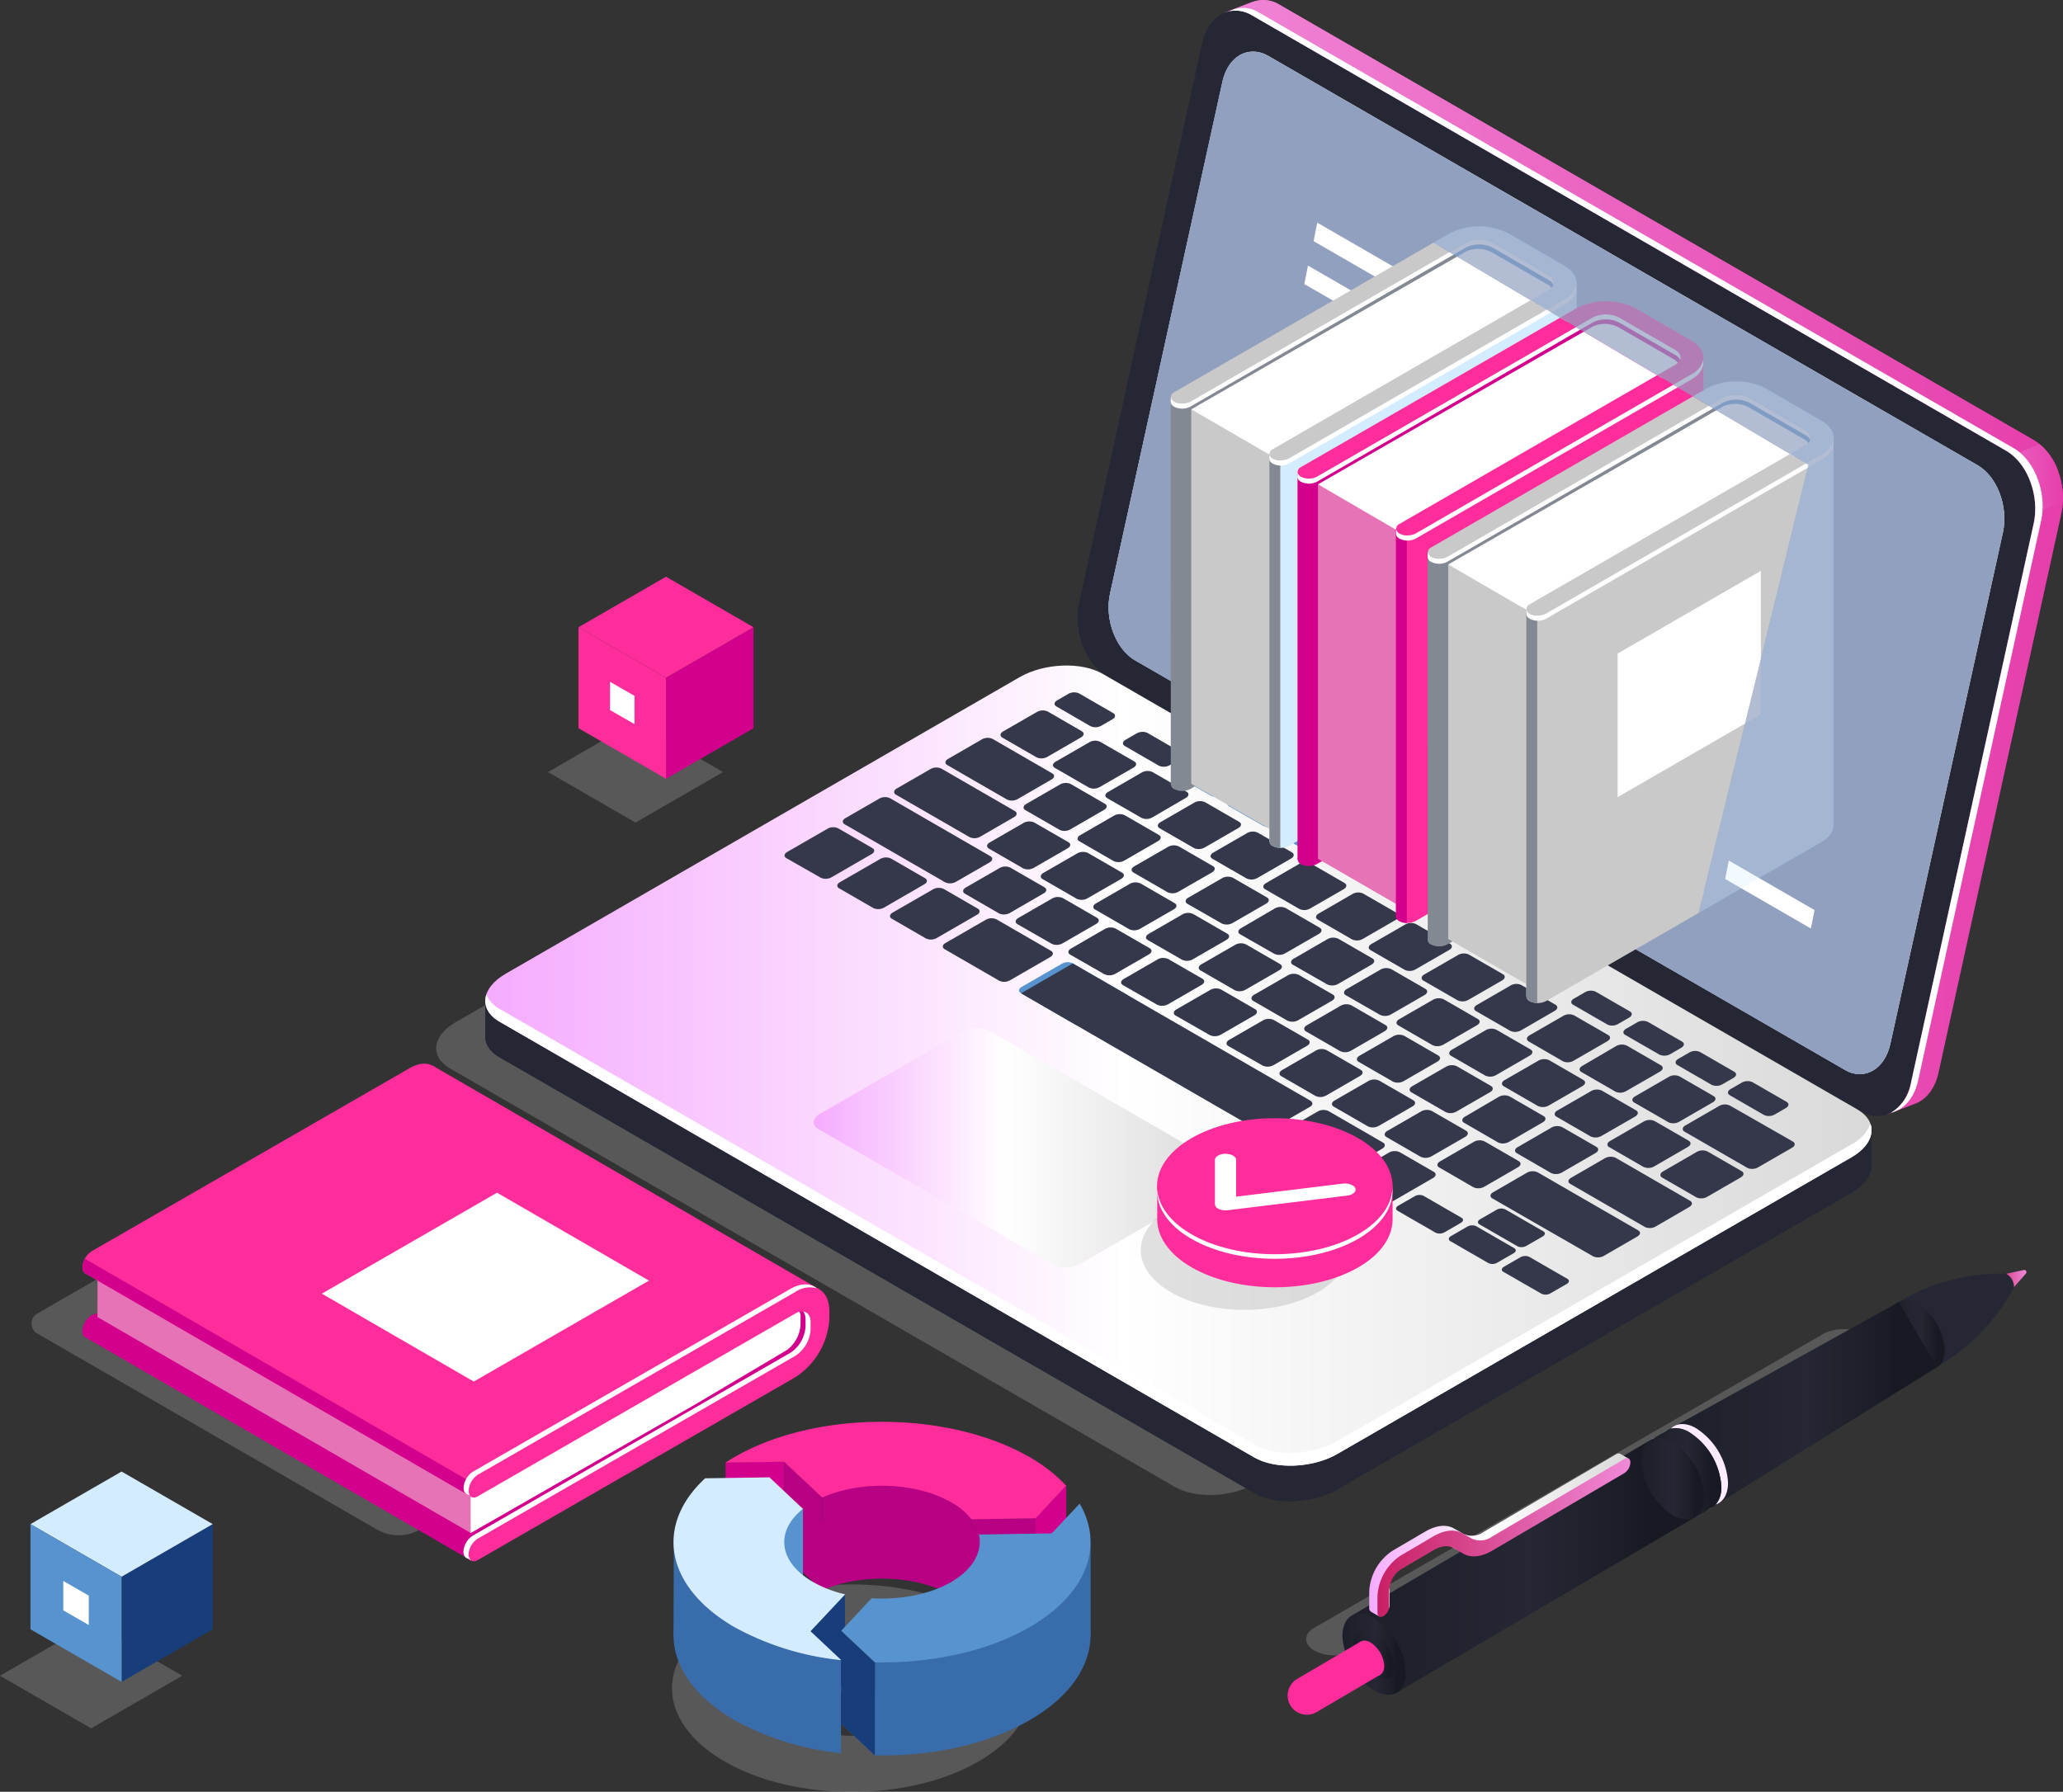 <svg xmlns="http://www.w3.org/2000/svg" xmlns:xlink="http://www.w3.org/1999/xlink" viewBox="0 0 406.19 352.86"><rect x="0" y="0" width="406.19" height="352.86" fill="#333333" stroke="none"/><defs><style>.cls-1{fill:none;}.cls-2{isolation:isolate;}.cls-3{fill:#a6a6a6;mix-blend-mode:multiply;opacity:0.33;}.cls-4{fill:url(#Áåçûìÿííûé_ãðàäèåíò_2);}.cls-5{fill:url(#Áåçûìÿííûé_ãðàäèåíò_2-2);}.cls-6{fill:url(#Áåçûìÿííûé_ãðàäèåíò_2-3);}.cls-7{fill:#252734;}.cls-8{fill:#fff;}.cls-9{fill:#91a0bf;}.cls-10{fill:url(#Áåçûìÿííûé_ãðàäèåíò_14);}.cls-11{fill:#35384a;}.cls-12{fill:#5793ce;}.cls-13{fill:#d4ecff;}.cls-14{fill:#ff2c9c;}.cls-15{fill:url(#Áåçûìÿííûé_ãðàäèåíò_14-2);}.cls-16{opacity:0.3;}.cls-17{clip-path:url(#clip-path);}.cls-18{fill:#79b1e0;}.cls-19{fill:#d3008d;}.cls-20{fill:#e573b5;}.cls-21{clip-path:url(#clip-path-2);}.cls-22{fill:#838993;}.cls-23{fill:#c9c9c9;}.cls-24{fill:url(#Áåçûìÿííûé_ãðàäèåíò_16);}.cls-25{fill:url(#Áåçûìÿííûé_ãðàäèåíò_101);}.cls-26{fill:url(#Áåçûìÿííûé_ãðàäèåíò_101-2);}.cls-27{fill:url(#Áåçûìÿííûé_ãðàäèåíò_101-3);}.cls-28{fill:url(#Áåçûìÿííûé_ãðàäèåíò_101-4);}.cls-29{fill:url(#Áåçûìÿííûé_ãðàäèåíò_101-5);}.cls-30{fill:#fdebff;}.cls-31{fill:url(#Áåçûìÿííûé_ãðàäèåíò_101-6);}.cls-32{fill:url(#Áåçûìÿííûé_ãðàäèåíò_101-7);}.cls-33{fill:url(#Áåçûìÿííûé_ãðàäèåíò_14-3);}.cls-34{fill:url(#Áåçûìÿííûé_ãðàäèåíò_16-2);}.cls-35{fill:#173d7a;}.cls-36{fill:#b70083;}.cls-37{fill:#396caa;}</style><linearGradient id="&#xC1;&#xE5;&#xE7;&#xFB;&#xEC;&#xFF;&#xED;&#xED;&#xFB;&#xE9;_&#xE3;&#xF0;&#xE0;&#xE4;&#xE8;&#xE5;&#xED;&#xF2;_2" x1="221.41" y1="109.73" x2="406.19" y2="109.73" gradientUnits="userSpaceOnUse"><stop offset="0" stop-color="#f089d8"></stop><stop offset="1" stop-color="#e63eab"></stop></linearGradient><linearGradient id="&#xC1;&#xE5;&#xE7;&#xFB;&#xEC;&#xFF;&#xED;&#xED;&#xFB;&#xE9;_&#xE3;&#xF0;&#xE0;&#xE4;&#xE8;&#xE5;&#xED;&#xF2;_2-2" x1="229.98" y1="67.15" x2="405.15" y2="67.15" xlink:href="#&#xC1;&#xE5;&#xE7;&#xFB;&#xEC;&#xFF;&#xED;&#xED;&#xFB;&#xE9;_&#xE3;&#xF0;&#xE0;&#xE4;&#xE8;&#xE5;&#xED;&#xF2;_2"></linearGradient><linearGradient id="&#xC1;&#xE5;&#xE7;&#xFB;&#xEC;&#xFF;&#xED;&#xED;&#xFB;&#xE9;_&#xE3;&#xF0;&#xE0;&#xE4;&#xE8;&#xE5;&#xED;&#xF2;_2-3" x1="383.68" y1="95.55" x2="406.18" y2="95.55" xlink:href="#&#xC1;&#xE5;&#xE7;&#xFB;&#xEC;&#xFF;&#xED;&#xED;&#xFB;&#xE9;_&#xE3;&#xF0;&#xE0;&#xE4;&#xE8;&#xE5;&#xED;&#xF2;_2"></linearGradient><linearGradient id="&#xC1;&#xE5;&#xE7;&#xFB;&#xEC;&#xFF;&#xED;&#xED;&#xFB;&#xE9;_&#xE3;&#xF0;&#xE0;&#xE4;&#xE8;&#xE5;&#xED;&#xF2;_14" x1="95.54" y1="209.84" x2="368.5" y2="209.84" gradientUnits="userSpaceOnUse"><stop offset="0" stop-color="#f5abff"></stop><stop offset="0.46" stop-color="#fff"></stop><stop offset="1" stop-color="#d9d9d9"></stop></linearGradient><linearGradient id="&#xC1;&#xE5;&#xE7;&#xFB;&#xEC;&#xFF;&#xED;&#xED;&#xFB;&#xE9;_&#xE3;&#xF0;&#xE0;&#xE4;&#xE8;&#xE5;&#xED;&#xF2;_14-2" x1="160.19" y1="226.01" x2="241.97" y2="226.01" xlink:href="#&#xC1;&#xE5;&#xE7;&#xFB;&#xEC;&#xFF;&#xED;&#xED;&#xFB;&#xE9;_&#xE3;&#xF0;&#xE0;&#xE4;&#xE8;&#xE5;&#xED;&#xF2;_14"></linearGradient><clipPath id="clip-path"><path class="cls-1" d="M333.31,184.36l22.74-92.82L270.14,40.62l49.58-22.86,63.79,24.6s.39,112.4,0,113.53-23.63,38.84-23.63,38.84Z"></path></clipPath><clipPath id="clip-path-2"><path class="cls-1" d="M333.31,184.36l22.74-92.82L270.14,40.62,165.39,79.57l80.38,104.9s66.37,37.82,66,38.95,48.13-28.69,48.13-28.69Z"></path></clipPath><linearGradient id="&#xC1;&#xE5;&#xE7;&#xFB;&#xEC;&#xFF;&#xED;&#xED;&#xFB;&#xE9;_&#xE3;&#xF0;&#xE0;&#xE4;&#xE8;&#xE5;&#xED;&#xF2;_16" x1="392.39" y1="252.78" x2="398.99" y2="252.78" gradientUnits="userSpaceOnUse"><stop offset="0" stop-color="#c92064"></stop><stop offset="1" stop-color="#f089d8"></stop></linearGradient><linearGradient id="&#xC1;&#xE5;&#xE7;&#xFB;&#xEC;&#xFF;&#xED;&#xED;&#xFB;&#xE9;_&#xE3;&#xF0;&#xE0;&#xE4;&#xE8;&#xE5;&#xED;&#xF2;_101" x1="372.35" y1="262.82" x2="382.9" y2="262.82" gradientUnits="userSpaceOnUse"><stop offset="0" stop-color="#1c1e29"></stop><stop offset="0.52" stop-color="#252734"></stop><stop offset="0.76" stop-color="#1c1e29"></stop><stop offset="0.85" stop-color="#181a23"></stop></linearGradient><linearGradient id="&#xC1;&#xE5;&#xE7;&#xFB;&#xEC;&#xFF;&#xED;&#xED;&#xFB;&#xE9;_&#xE3;&#xF0;&#xE0;&#xE4;&#xE8;&#xE5;&#xED;&#xF2;_101-2" x1="327.79" y1="276.75" x2="381.39" y2="276.75" xlink:href="#&#xC1;&#xE5;&#xE7;&#xFB;&#xEC;&#xFF;&#xED;&#xED;&#xFB;&#xE9;_&#xE3;&#xF0;&#xE0;&#xE4;&#xE8;&#xE5;&#xED;&#xF2;_101"></linearGradient><linearGradient id="&#xC1;&#xE5;&#xE7;&#xFB;&#xEC;&#xFF;&#xED;&#xED;&#xFB;&#xE9;_&#xE3;&#xF0;&#xE0;&#xE4;&#xE8;&#xE5;&#xED;&#xF2;_101-3" x1="266.1" y1="308.39" x2="334.14" y2="308.39" gradientTransform="translate(197.66 -109.56) rotate(30.45)" xlink:href="#&#xC1;&#xE5;&#xE7;&#xFB;&#xEC;&#xFF;&#xED;&#xED;&#xFB;&#xE9;_&#xE3;&#xF0;&#xE0;&#xE4;&#xE8;&#xE5;&#xED;&#xF2;_101"></linearGradient><linearGradient id="&#xC1;&#xE5;&#xE7;&#xFB;&#xEC;&#xFF;&#xED;&#xED;&#xFB;&#xE9;_&#xE3;&#xF0;&#xE0;&#xE4;&#xE8;&#xE5;&#xED;&#xF2;_101-4" x1="264.32" y1="325.77" x2="276.79" y2="325.77" xlink:href="#&#xC1;&#xE5;&#xE7;&#xFB;&#xEC;&#xFF;&#xED;&#xED;&#xFB;&#xE9;_&#xE3;&#xF0;&#xE0;&#xE4;&#xE8;&#xE5;&#xED;&#xF2;_101"></linearGradient><linearGradient id="&#xC1;&#xE5;&#xE7;&#xFB;&#xEC;&#xFF;&#xED;&#xED;&#xFB;&#xE9;_&#xE3;&#xF0;&#xE0;&#xE4;&#xE8;&#xE5;&#xED;&#xF2;_101-5" x1="266.54" y1="325.77" x2="274.57" y2="325.77" xlink:href="#&#xC1;&#xE5;&#xE7;&#xFB;&#xEC;&#xFF;&#xED;&#xED;&#xFB;&#xE9;_&#xE3;&#xF0;&#xE0;&#xE4;&#xE8;&#xE5;&#xED;&#xF2;_101"></linearGradient><linearGradient id="&#xC1;&#xE5;&#xE7;&#xFB;&#xEC;&#xFF;&#xED;&#xED;&#xFB;&#xE9;_&#xE3;&#xF0;&#xE0;&#xE4;&#xE8;&#xE5;&#xED;&#xF2;_101-6" x1="324.89" y1="290.02" x2="338.93" y2="290.02" xlink:href="#&#xC1;&#xE5;&#xE7;&#xFB;&#xEC;&#xFF;&#xED;&#xED;&#xFB;&#xE9;_&#xE3;&#xF0;&#xE0;&#xE4;&#xE8;&#xE5;&#xED;&#xF2;_101"></linearGradient><linearGradient id="&#xC1;&#xE5;&#xE7;&#xFB;&#xEC;&#xFF;&#xED;&#xED;&#xFB;&#xE9;_&#xE3;&#xF0;&#xE0;&#xE4;&#xE8;&#xE5;&#xED;&#xF2;_101-7" x1="323.1" y1="291.21" x2="335.58" y2="291.21" xlink:href="#&#xC1;&#xE5;&#xE7;&#xFB;&#xEC;&#xFF;&#xED;&#xED;&#xFB;&#xE9;_&#xE3;&#xF0;&#xE0;&#xE4;&#xE8;&#xE5;&#xED;&#xF2;_101"></linearGradient><linearGradient id="&#xC1;&#xE5;&#xE7;&#xFB;&#xEC;&#xFF;&#xED;&#xED;&#xFB;&#xE9;_&#xE3;&#xF0;&#xE0;&#xE4;&#xE8;&#xE5;&#xED;&#xF2;_14-3" x1="269.56" y1="302.26" x2="320.6" y2="302.26" xlink:href="#&#xC1;&#xE5;&#xE7;&#xFB;&#xEC;&#xFF;&#xED;&#xED;&#xFB;&#xE9;_&#xE3;&#xF0;&#xE0;&#xE4;&#xE8;&#xE5;&#xED;&#xF2;_14"></linearGradient><linearGradient id="&#xC1;&#xE5;&#xE7;&#xFB;&#xEC;&#xFF;&#xED;&#xED;&#xFB;&#xE9;_&#xE3;&#xF0;&#xE0;&#xE4;&#xE8;&#xE5;&#xED;&#xF2;_16-2" x1="271.18" y1="302.76" x2="320.97" y2="302.76" xlink:href="#&#xC1;&#xE5;&#xE7;&#xFB;&#xEC;&#xFF;&#xED;&#xED;&#xFB;&#xE9;_&#xE3;&#xF0;&#xE0;&#xE4;&#xE8;&#xE5;&#xED;&#xF2;_16"></linearGradient></defs><g class="cls-2"><g id="Calque_2" data-name="Calque 2"><g id="_0" data-name="0"><path class="cls-3" d="M231.35,292.83,88.59,210.4c-4-2.33-3.53-6.4,1.13-9.1l97.21-56.1c4.67-2.7,11.72-3,15.76-.66L345.46,227c4,2.33,3.53,6.4-1.14,9.1l-97.21,56.1C242.45,294.87,235.39,295.16,231.35,292.83Z"></path><path class="cls-4" d="M400.46,86.69,251.9.92a6,6,0,0,0-5-.62h0l-.27.1-.07,0-5.37,2.06L246,4.83c0,.09-.05.17-.07.26L221.73,115.23c-1.22,5.51,1.21,12,5.41,14.38l145,83.7-.51,6.15,5.86-2.28c2-.92,3.55-3,4.21-6l24.19-110.14C407.08,95.55,404.66,89.11,400.46,86.69Z"></path><path class="cls-5" d="M400.46,86.69,251.9.92a6,6,0,0,0-5-.62h0l-.27.1-.07,0-5.37,2.06L246,4.83c0,.09-.05.17-.07.26L230,77.68l72.68,56.63,102.49-41.7A11.5,11.5,0,0,0,400.46,86.69Z"></path><path class="cls-6" d="M394.86,103.62l11.3-4.82c.21-4.38-1.6-8.9-4.58-11.32L383.68,95Z"></path><path class="cls-7" d="M366.45,218.87,217.89,133.1c-4.2-2.42-6.63-8.86-5.42-14.37L236.67,8.59c1.21-5.52,5.6-8,9.8-5.59L395,88.77c4.2,2.42,6.63,8.86,5.41,14.37L376.25,213.28C375,218.8,370.65,221.3,366.45,218.87Z"></path><path class="cls-8" d="M396.45,88.24,247.9,2.48a5.86,5.86,0,0,0-5.85-.26,6.12,6.12,0,0,1,4.42.78L395,88.77c4.2,2.42,6.63,8.86,5.41,14.37L376.25,213.28a8.4,8.4,0,0,1-3.95,5.85c2.5-.55,4.6-2.83,5.37-6.37l24.2-110.14C403.08,97.11,400.66,90.67,396.45,88.24Z"></path><path class="cls-8" d="M363.23,210.68,223.51,130.05c-3.84-2.22-6.06-8.1-4.95-13.15L240.7,16.11c1.11-5,5.12-7.33,9-5.11L389.38,91.62c3.85,2.22,6.07,8.11,5,13.15L372.2,205.57C371.09,210.61,367.07,212.9,363.23,210.68Z"></path><path class="cls-9" d="M363.23,210.68,223.51,130.05c-3.84-2.22-6.06-8.1-4.95-13.15L240.7,16.11c1.11-5,5.12-7.33,9-5.11L389.38,91.62c3.85,2.22,6.07,8.11,5,13.15L372.2,205.57C371.09,210.61,367.07,212.9,363.23,210.68Z"></path><path class="cls-9" d="M364.44,210.18,224.73,129.56c-3.85-2.22-6.06-8.11-5-13.15l22.15-100.8a7.72,7.72,0,0,1,3.52-5.3c-2.22.57-4.05,2.65-4.74,5.8L218.56,116.9c-1.11,5,1.11,10.93,4.95,13.15l139.72,80.63a5.35,5.35,0,0,0,5.44.19A5.59,5.59,0,0,1,364.44,210.18Z"></path><path class="cls-7" d="M368.5,222.61l-20.31-2.68L217.11,144.25c-4.2-2.43-11.54-2.13-16.4.67l-92.88,53.61-12.28-1.62v7h0c-.08,1.61.84,3.16,2.82,4.3L246.94,294c4.2,2.43,11.54,2.12,16.39-.68l101.16-58.38c2.73-1.58,4.09-3.61,4-5.51h0Z"></path><path class="cls-7" d="M270,174.79l-9.32-5.38H158.3l-50.47,29.12-12.28-1.62v7h0c-.08,1.61.84,3.16,2.82,4.3L246.94,294a15.36,15.36,0,0,0,8.46,1.59Z"></path><path class="cls-7" d="M101,197.63l-5.45-.72v7h0c-.08,1.61.84,3.16,2.82,4.3l2.62,1.51Z"></path><path class="cls-7" d="M248.43,294.65a19,19,0,0,0,13.93-.87V278.24H248.43Z"></path><path class="cls-10" d="M246.94,287,98.38,201.22c-4.2-2.42-3.67-6.66,1.18-9.46l101.15-58.38c4.86-2.81,12.2-3.11,16.4-.68l148.55,85.76c4.21,2.43,3.68,6.67-1.17,9.47L263.33,286.31C258.48,289.11,251.14,289.42,246.94,287Z"></path><path class="cls-8" d="M364.49,225.39,263.33,283.77c-4.85,2.8-12.19,3.1-16.39.68L98.38,198.68a5.51,5.51,0,0,1-2.61-2.86c-.66,2,.18,4,2.61,5.4L246.94,287c4.2,2.43,11.54,2.12,16.39-.68l101.16-58.38c3.26-1.88,4.56-4.41,3.79-6.61A7.93,7.93,0,0,1,364.49,225.39Z"></path><path class="cls-11" d="M161.56,172.83,154.84,169c-.54-.31-.47-.86.15-1.22l7.94-4.58a2.3,2.3,0,0,1,2.1-.08l6.72,3.88c.54.31.48.85-.15,1.21l-7.93,4.58A2.35,2.35,0,0,1,161.56,172.83Z"></path><path class="cls-11" d="M171.94,178.82l-6.72-3.88c-.54-.31-.47-.85.15-1.21l7.94-4.58a2.33,2.33,0,0,1,2.1-.09l6.72,3.88c.54.31.48.86-.15,1.21l-7.93,4.59A2.35,2.35,0,0,1,171.94,178.82Z"></path><path class="cls-11" d="M182.32,184.82l-6.72-3.89c-.54-.31-.47-.85.15-1.21l7.94-4.58a2.33,2.33,0,0,1,2.1-.09l6.72,3.88c.54.31.48.86-.15,1.22l-7.93,4.58A2.35,2.35,0,0,1,182.32,184.82Z"></path><path class="cls-11" d="M196.68,179.87,190,176c-.54-.32-.47-.86.15-1.22l6.66-3.84a2.33,2.33,0,0,1,2.1-.09l6.73,3.88c.54.31.47.85-.16,1.21l-6.65,3.85A2.36,2.36,0,0,1,196.68,179.87Z"></path><path class="cls-11" d="M207.06,185.86,200.34,182c-.54-.31-.47-.86.15-1.22l6.66-3.84a2.33,2.33,0,0,1,2.1-.09l6.73,3.88c.54.31.47.86-.15,1.22l-6.66,3.84A2.36,2.36,0,0,1,207.06,185.86Z"></path><path class="cls-11" d="M217.44,191.85,210.72,188c-.54-.31-.47-.85.15-1.21l6.66-3.85a2.33,2.33,0,0,1,2.1-.09l6.73,3.88c.54.32.47.86-.15,1.22l-6.66,3.84A2.36,2.36,0,0,1,217.44,191.85Z"></path><path class="cls-11" d="M227.82,197.85,221.1,194c-.54-.31-.47-.85.15-1.21l6.66-3.85a2.3,2.3,0,0,1,2.1-.08l6.73,3.88c.54.31.47.85-.15,1.21l-6.66,3.85A2.36,2.36,0,0,1,227.82,197.85Z"></path><path class="cls-11" d="M238.2,203.84,231.48,200c-.54-.31-.47-.86.15-1.22l6.66-3.84a2.33,2.33,0,0,1,2.1-.09l6.73,3.88c.54.31.47.86-.15,1.22l-6.66,3.84A2.36,2.36,0,0,1,238.2,203.84Z"></path><path class="cls-11" d="M248.58,209.83,241.86,206c-.54-.31-.47-.86.15-1.22l6.66-3.84a2.33,2.33,0,0,1,2.1-.09l6.73,3.88c.54.31.47.86-.15,1.22l-6.66,3.84A2.36,2.36,0,0,1,248.58,209.83Z"></path><path class="cls-11" d="M259,215.82l-6.72-3.88c-.54-.31-.47-.85.15-1.21l6.66-3.85a2.3,2.3,0,0,1,2.1-.08l6.73,3.88c.54.31.47.85-.15,1.21l-6.66,3.85A2.32,2.32,0,0,1,259,215.82Z"></path><path class="cls-11" d="M269.34,221.82l-6.72-3.88c-.54-.32-.47-.86.15-1.22l6.66-3.84a2.33,2.33,0,0,1,2.1-.09l6.73,3.88c.54.31.47.85-.15,1.21l-6.66,3.85A2.36,2.36,0,0,1,269.34,221.82Z"></path><path class="cls-11" d="M279.72,227.81,273,223.93c-.54-.31-.47-.86.15-1.22l6.66-3.84a2.33,2.33,0,0,1,2.1-.09l6.73,3.88c.54.31.47.86-.15,1.22l-6.66,3.84A2.36,2.36,0,0,1,279.72,227.81Z"></path><path class="cls-11" d="M290.1,233.8l-6.72-3.88c-.54-.31-.47-.85.15-1.21l6.66-3.85a2.33,2.33,0,0,1,2.1-.09l6.73,3.88c.54.32.47.86-.15,1.22l-6.66,3.85A2.35,2.35,0,0,1,290.1,233.8Z"></path><path class="cls-11" d="M212,177l-6.72-3.88c-.54-.31-.47-.86.15-1.22l6.66-3.84a2.36,2.36,0,0,1,2.11-.09l6.72,3.88c.54.31.47.86-.15,1.22l-6.66,3.84A2.35,2.35,0,0,1,212,177Z"></path><path class="cls-11" d="M201.44,171l-6.72-3.88c-.54-.32-.47-.86.15-1.22l6.66-3.84a2.33,2.33,0,0,1,2.1-.09l6.73,3.88c.54.31.47.85-.16,1.21l-6.66,3.85A2.33,2.33,0,0,1,201.44,171Z"></path><path class="cls-11" d="M190.89,164.85l-14.48-8.35c-.54-.32-.47-.86.15-1.22l6.66-3.84a2.35,2.35,0,0,1,2.11-.09l14.47,8.36c.54.31.48.85-.15,1.21L193,164.77A2.3,2.3,0,0,1,190.89,164.85Z"></path><path class="cls-11" d="M198.26,157.45l-11.75-6.79c-.53-.31-.47-.85.16-1.21l6.66-3.85a2.33,2.33,0,0,1,2.1-.09l11.75,6.79c.54.31.47.85-.15,1.21l-6.66,3.85A2.35,2.35,0,0,1,198.26,157.45Z"></path><path class="cls-11" d="M222.35,183l-6.72-3.88c-.54-.31-.47-.85.15-1.21l6.66-3.85a2.36,2.36,0,0,1,2.11-.09l6.72,3.88c.54.32.47.86-.15,1.22l-6.66,3.84A2.35,2.35,0,0,1,222.35,183Z"></path><path class="cls-11" d="M232.73,189,226,185.13c-.54-.31-.47-.85.15-1.21l6.66-3.85a2.32,2.32,0,0,1,2.11-.08l6.72,3.88c.54.31.47.85-.15,1.21l-6.66,3.85A2.32,2.32,0,0,1,232.73,189Z"></path><path class="cls-11" d="M243.11,195l-6.72-3.88c-.54-.31-.47-.86.15-1.22l6.66-3.84a2.36,2.36,0,0,1,2.11-.09l6.72,3.88c.54.31.47.86-.15,1.22l-6.66,3.84A2.35,2.35,0,0,1,243.11,195Z"></path><path class="cls-11" d="M253.49,201l-6.72-3.88c-.54-.31-.47-.86.15-1.22l6.66-3.84a2.36,2.36,0,0,1,2.11-.09l6.72,3.88c.54.31.47.86-.15,1.22l-6.66,3.84A2.35,2.35,0,0,1,253.49,201Z"></path><path class="cls-11" d="M263.87,207l-6.72-3.88c-.54-.31-.47-.85.15-1.21l6.66-3.85a2.32,2.32,0,0,1,2.11-.08l6.72,3.88c.54.31.47.85-.15,1.21L266,206.91A2.32,2.32,0,0,1,263.87,207Z"></path><path class="cls-11" d="M274.25,213l-6.72-3.88c-.54-.32-.47-.86.15-1.22l6.66-3.84a2.36,2.36,0,0,1,2.11-.09l6.72,3.88c.54.31.47.85-.15,1.21l-6.66,3.85A2.35,2.35,0,0,1,274.25,213Z"></path><path class="cls-11" d="M284.63,219l-6.72-3.88c-.54-.31-.47-.86.15-1.22l6.66-3.84a2.36,2.36,0,0,1,2.11-.09l6.72,3.88c.54.31.47.86-.15,1.22l-6.66,3.84A2.35,2.35,0,0,1,284.63,219Z"></path><path class="cls-11" d="M295,225l-6.72-3.88c-.54-.31-.47-.85.15-1.21L295.1,216a2.36,2.36,0,0,1,2.11-.09l6.72,3.88c.54.32.47.86-.15,1.22l-6.66,3.85A2.38,2.38,0,0,1,295,225Z"></path><path class="cls-11" d="M305.39,231l-6.72-3.89c-.54-.31-.47-.85.15-1.21l6.66-3.85a2.35,2.35,0,0,1,2.11-.08l6.72,3.88c.54.31.47.85-.15,1.21l-6.66,3.85A2.35,2.35,0,0,1,305.39,231Z"></path><path class="cls-11" d="M323.85,241.62l-14.67-8.47c-.54-.31-.47-.85.15-1.21l6.66-3.85a2.36,2.36,0,0,1,2.11-.09l14.66,8.47c.54.31.48.86-.15,1.22L326,241.53A2.33,2.33,0,0,1,323.85,241.62Z"></path><path class="cls-11" d="M344.06,230l-12.38-7.14c-.54-.32-.47-.86.15-1.22l6.66-3.85a2.33,2.33,0,0,1,2.1-.08L353,224.8c.54.32.47.86-.15,1.22l-6.66,3.84A2.33,2.33,0,0,1,344.06,230Z"></path><path class="cls-11" d="M240.53,181.85,233.81,178c-.54-.31-.47-.86.15-1.22l6.66-3.84a2.35,2.35,0,0,1,2.11-.09l6.72,3.88c.54.31.47.86-.15,1.22l-6.66,3.84A2.36,2.36,0,0,1,240.53,181.85Z"></path><path class="cls-11" d="M229.89,175.71l-6.72-3.88c-.54-.31-.47-.86.15-1.22l6.66-3.84a2.36,2.36,0,0,1,2.11-.09l6.72,3.88c.54.31.47.86-.15,1.22L232,175.62A2.35,2.35,0,0,1,229.89,175.71Z"></path><path class="cls-11" d="M219.26,169.57l-6.73-3.89c-.54-.31-.47-.85.15-1.21l6.66-3.85a2.35,2.35,0,0,1,2.11-.08l6.72,3.88c.54.31.47.85-.15,1.21l-6.66,3.85A2.33,2.33,0,0,1,219.26,169.57Z"></path><path class="cls-11" d="M208.62,163.42l-6.72-3.88c-.54-.31-.48-.85.15-1.21l6.66-3.85a2.33,2.33,0,0,1,2.1-.09l6.72,3.89c.54.31.48.85-.15,1.21l-6.66,3.85A2.3,2.3,0,0,1,208.62,163.42Z"></path><path class="cls-11" d="M250.91,187.84,244.19,184c-.54-.31-.47-.85.15-1.21L251,178.9a2.35,2.35,0,0,1,2.11-.09l6.72,3.88c.54.32.47.86-.15,1.22L253,187.76A2.38,2.38,0,0,1,250.91,187.84Z"></path><path class="cls-11" d="M261.29,193.84,254.57,190c-.54-.31-.47-.85.15-1.21l6.66-3.85a2.35,2.35,0,0,1,2.11-.08l6.72,3.88c.54.31.47.85-.15,1.21l-6.66,3.85A2.36,2.36,0,0,1,261.29,193.84Z"></path><path class="cls-11" d="M271.67,199.83,265,196c-.54-.31-.47-.86.15-1.22l6.66-3.84a2.35,2.35,0,0,1,2.11-.09l6.72,3.88c.54.31.47.86-.15,1.22l-6.66,3.84A2.36,2.36,0,0,1,271.67,199.83Z"></path><path class="cls-11" d="M282.05,205.82l-6.72-3.88c-.54-.31-.47-.86.15-1.22l6.66-3.84a2.35,2.35,0,0,1,2.11-.09l6.72,3.88c.54.31.47.86-.15,1.22l-6.66,3.84A2.36,2.36,0,0,1,282.05,205.82Z"></path><path class="cls-11" d="M292.43,211.81l-6.72-3.88c-.54-.31-.47-.85.15-1.21l6.66-3.85a2.32,2.32,0,0,1,2.11-.08l6.72,3.88c.54.31.47.85-.15,1.21l-6.66,3.85A2.32,2.32,0,0,1,292.43,211.81Z"></path><path class="cls-11" d="M302.81,217.81l-6.72-3.88c-.54-.32-.47-.86.15-1.22l6.66-3.84a2.35,2.35,0,0,1,2.11-.09l6.72,3.88c.54.31.47.85-.15,1.21l-6.66,3.85A2.36,2.36,0,0,1,302.81,217.81Z"></path><path class="cls-11" d="M313.19,223.8l-6.72-3.88c-.54-.31-.47-.86.15-1.22l6.66-3.84a2.35,2.35,0,0,1,2.11-.09l6.72,3.88c.54.31.47.86-.15,1.22l-6.66,3.84A2.36,2.36,0,0,1,313.19,223.8Z"></path><path class="cls-11" d="M323.57,229.79l-6.72-3.88c-.54-.31-.47-.85.15-1.21l6.66-3.85a2.35,2.35,0,0,1,2.11-.09l6.72,3.88c.54.32.47.86-.15,1.22l-6.66,3.85A2.35,2.35,0,0,1,323.57,229.79Z"></path><path class="cls-11" d="M334,235.79l-6.72-3.88c-.54-.32-.47-.86.15-1.22l6.66-3.85a2.35,2.35,0,0,1,2.11-.08l6.72,3.88c.54.31.47.85-.15,1.21l-6.66,3.85A2.36,2.36,0,0,1,334,235.79Z"></path><path class="cls-11" d="M235.07,167l-6.73-3.88c-.54-.32-.47-.86.16-1.22l6.66-3.85a2.36,2.36,0,0,1,2.1-.08l6.72,3.88c.54.31.47.85-.15,1.21l-6.66,3.85A2.33,2.33,0,0,1,235.07,167Z"></path><path class="cls-11" d="M224.74,161.06,218,157.18c-.54-.31-.48-.85.15-1.21l6.66-3.85a2.33,2.33,0,0,1,2.1-.09l6.72,3.89c.54.31.48.85-.15,1.21L226.84,161A2.33,2.33,0,0,1,224.74,161.06Z"></path><path class="cls-11" d="M214.41,155.1l-6.72-3.88c-.54-.31-.47-.86.15-1.22l6.66-3.84a2.33,2.33,0,0,1,2.1-.09l6.73,3.88c.54.31.47.86-.16,1.22L216.51,155A2.33,2.33,0,0,1,214.41,155.1Z"></path><path class="cls-11" d="M204.08,149.14l-6.72-3.88c-.54-.32-.47-.86.15-1.22l6.66-3.84a2.35,2.35,0,0,1,2.11-.09L213,144c.54.31.47.85-.15,1.21l-6.66,3.85A2.36,2.36,0,0,1,204.08,149.14Z"></path><path class="cls-11" d="M214.7,143,208,139.12c-.54-.31-.47-.85.15-1.21l2.2-1.27a2.36,2.36,0,0,1,2.11-.09l6.72,3.88c.54.31.47.86-.15,1.22l-2.2,1.27A2.36,2.36,0,0,1,214.7,143Z"></path><path class="cls-11" d="M228.18,150.79l-6.72-3.88c-.54-.32-.47-.86.15-1.22l2.2-1.27a2.35,2.35,0,0,1,2.11-.09l6.72,3.88c.54.31.47.86-.15,1.22l-2.2,1.27A2.36,2.36,0,0,1,228.18,150.79Z"></path><path class="cls-12" d="M238.47,156.73l-6.73-3.89c-.54-.31-.47-.85.15-1.21l2.21-1.27a2.33,2.33,0,0,1,2.1-.09l6.72,3.88c.54.31.48.86-.15,1.22l-2.2,1.27A2.33,2.33,0,0,1,238.47,156.73Z"></path><path class="cls-12" d="M248.75,162.66,242,158.78c-.54-.31-.47-.85.15-1.21l2.2-1.27a2.36,2.36,0,0,1,2.11-.09l6.72,3.88c.54.31.47.86-.15,1.22l-2.2,1.27A2.32,2.32,0,0,1,248.75,162.66Z"></path><path class="cls-12" d="M259,168.6l-6.73-3.88c-.54-.31-.47-.85.16-1.21l2.2-1.28a2.33,2.33,0,0,1,2.1-.08l6.72,3.88c.54.31.48.85-.15,1.21l-2.2,1.27A2.33,2.33,0,0,1,259,168.6Z"></path><path class="cls-11" d="M316.46,201.75l-6.72-3.88c-.54-.31-.48-.85.15-1.21l2.2-1.27a2.33,2.33,0,0,1,2.1-.09l6.73,3.88c.54.31.47.86-.16,1.22l-2.2,1.27A2.3,2.3,0,0,1,316.46,201.75Z"></path><path class="cls-11" d="M326.74,207.69,320,203.81c-.54-.31-.47-.85.15-1.21l2.2-1.27a2.36,2.36,0,0,1,2.11-.09l6.72,3.88c.54.31.47.85-.15,1.21l-2.2,1.28A2.38,2.38,0,0,1,326.74,207.69Z"></path><path class="cls-11" d="M337,213.63l-6.72-3.88c-.54-.31-.48-.86.15-1.22l2.2-1.27a2.32,2.32,0,0,1,2.11-.08l6.72,3.88c.54.31.47.85-.15,1.21l-2.21,1.27A2.33,2.33,0,0,1,337,213.63Z"></path><path class="cls-11" d="M347.31,219.57l-6.72-3.88c-.54-.31-.47-.86.15-1.22l2.2-1.27a2.36,2.36,0,0,1,2.11-.09l6.72,3.88c.54.32.47.86-.15,1.22l-2.2,1.27A2.35,2.35,0,0,1,347.31,219.57Z"></path><path class="cls-11" d="M245.45,173l-6.73-3.88c-.54-.31-.47-.86.16-1.22l6.66-3.84a2.33,2.33,0,0,1,2.1-.09l6.72,3.88c.54.31.47.86-.15,1.22l-6.66,3.84A2.33,2.33,0,0,1,245.45,173Z"></path><path class="cls-11" d="M255.83,179l-6.73-3.88c-.54-.31-.47-.85.16-1.21l6.66-3.85A2.33,2.33,0,0,1,258,170l6.72,3.88c.54.32.47.86-.15,1.22l-6.66,3.84A2.33,2.33,0,0,1,255.83,179Z"></path><path class="cls-11" d="M266.21,185l-6.73-3.89c-.54-.31-.47-.85.16-1.21l6.66-3.85a2.3,2.3,0,0,1,2.1-.08l6.72,3.88c.54.31.47.85-.15,1.21l-6.66,3.85A2.33,2.33,0,0,1,266.21,185Z"></path><path class="cls-11" d="M276.59,191l-6.73-3.88c-.54-.31-.47-.86.16-1.22l6.66-3.84a2.33,2.33,0,0,1,2.1-.09l6.72,3.88c.54.31.47.86-.15,1.22l-6.66,3.84A2.33,2.33,0,0,1,276.59,191Z"></path><path class="cls-11" d="M287,197l-6.73-3.88c-.54-.31-.47-.86.16-1.22l6.66-3.84a2.33,2.33,0,0,1,2.1-.09l6.72,3.88c.54.31.47.86-.15,1.22l-6.66,3.84A2.33,2.33,0,0,1,287,197Z"></path><path class="cls-11" d="M297.35,203l-6.73-3.88c-.54-.31-.47-.85.16-1.21l6.66-3.85a2.3,2.3,0,0,1,2.1-.08l6.72,3.88c.54.31.47.85-.15,1.21l-6.66,3.85A2.3,2.3,0,0,1,297.35,203Z"></path><path class="cls-11" d="M307.73,209,301,205.1c-.54-.32-.47-.86.16-1.22l6.66-3.84a2.33,2.33,0,0,1,2.1-.09l6.72,3.88c.54.31.47.85-.15,1.21l-6.66,3.85A2.33,2.33,0,0,1,307.73,209Z"></path><path class="cls-11" d="M318.11,215l-6.73-3.88c-.54-.31-.47-.86.16-1.22L318.2,206a2.33,2.33,0,0,1,2.1-.09l6.72,3.88c.54.31.47.86-.15,1.22l-6.66,3.84A2.33,2.33,0,0,1,318.11,215Z"></path><path class="cls-11" d="M328.49,221l-6.73-3.88c-.53-.31-.47-.85.16-1.21l6.66-3.85a2.33,2.33,0,0,1,2.1-.09l6.72,3.88c.54.32.47.86-.15,1.22l-6.66,3.85A2.33,2.33,0,0,1,328.49,221Z"></path><path class="cls-11" d="M186.1,173.76l-19.79-11.43c-.54-.31-.48-.86.15-1.22l6.66-3.84a2.33,2.33,0,0,1,2.1-.09L195,168.61c.54.31.47.86-.15,1.22l-6.66,3.84A2.36,2.36,0,0,1,186.1,173.76Z"></path><path class="cls-11" d="M313.62,247.38,293.83,236c-.54-.31-.47-.85.15-1.21l6.66-3.85a2.33,2.33,0,0,1,2.1-.08l19.8,11.43c.54.31.47.85-.15,1.21l-6.66,3.85A2.32,2.32,0,0,1,313.62,247.38Z"></path><path class="cls-11" d="M272.11,236.65l-6.72-3.88c-.54-.31-.47-.85.15-1.21l7.93-4.58a2.36,2.36,0,0,1,2.11-.09l6.72,3.88c.54.31.47.86-.15,1.22l-7.93,4.58A2.32,2.32,0,0,1,272.11,236.65Z"></path><path class="cls-11" d="M196.73,193.13,186,186.93c-.54-.31-.47-.86.15-1.22l7.94-4.58a2.33,2.33,0,0,1,2.1-.09l10.75,6.21c.54.31.47.86-.15,1.22l-7.93,4.58A2.32,2.32,0,0,1,196.73,193.13Z"></path><path class="cls-11" d="M262.11,230.88l-10.75-6.21c-.54-.31-.47-.85.15-1.21l7.94-4.58a2.33,2.33,0,0,1,2.1-.09L272.3,225c.54.31.47.85-.15,1.21l-7.93,4.58A2.36,2.36,0,0,1,262.11,230.88Z"></path><path class="cls-12" d="M211.71,201.78,201,195.57c-.54-.31-.47-.85.15-1.21l7.93-4.58a2.36,2.36,0,0,1,2.11-.09l10.75,6.21c.54.31.47.85-.15,1.21l-7.94,4.58A2.33,2.33,0,0,1,211.71,201.78Z"></path><path class="cls-11" d="M211.22,189.73l46.74,27c.58.33.58.87,0,1.21l-8.09,4.67a2.35,2.35,0,0,1-2.1,0l-46.74-27Z"></path><path class="cls-11" d="M301.12,247.52l7.49,4.32c.44.26.39.7-.12,1l-3.25,1.87a1.9,1.9,0,0,1-1.73.07L296,250.46c-.45-.25-.39-.7.12-1l3.25-1.88A1.94,1.94,0,0,1,301.12,247.52Z"></path><path class="cls-11" d="M290.66,241.48l7.48,4.32c.45.26.39.7-.12,1l-3.25,1.87a1.88,1.88,0,0,1-1.72.07l-7.49-4.32c-.44-.26-.39-.7.12-1l3.25-1.87A1.9,1.9,0,0,1,290.66,241.48Z"></path><path class="cls-11" d="M280.28,235.49l7.48,4.32c.45.25.39.7-.12,1l-3.25,1.88a1.94,1.94,0,0,1-1.72.07l-7.49-4.32c-.44-.26-.39-.7.12-1l3.25-1.87A1.9,1.9,0,0,1,280.28,235.49Z"></path><path class="cls-11" d="M296.39,238.17l7.49,4.32c.44.26.38.7-.13,1l-3.24,1.87a1.9,1.9,0,0,1-1.73.07l-7.49-4.32c-.44-.26-.38-.7.13-1l3.24-1.87A1.93,1.93,0,0,1,296.39,238.17Z"></path><polygon class="cls-13" points="337.39 121.23 281.48 88.95 282.2 85.31 338.11 117.6 337.39 121.23"></polygon><polygon class="cls-13" points="317.37 127.36 278.34 104.83 279.06 101.2 318.08 123.73 317.37 127.36"></polygon><polygon class="cls-8" points="313.67 116.39 279.91 96.89 280.63 93.26 314.39 112.75 313.67 116.39"></polygon><polygon class="cls-14" points="335.82 129.17 318.94 119.42 319.66 115.79 336.54 125.54 335.82 129.17"></polygon><polygon class="cls-8" points="275.52 57.24 258.64 47.49 259.36 43.85 276.24 53.6 275.52 57.24"></polygon><polygon class="cls-8" points="273.69 65.69 256.81 55.94 257.53 52.3 274.41 62.05 273.69 65.69"></polygon><polygon class="cls-8" points="356.55 182.85 339.67 173.1 340.39 169.47 357.27 179.22 356.55 182.85"></polygon><polygon class="cls-13" points="270.03 82.58 253.15 72.83 253.87 69.2 270.75 78.94 270.03 82.58"></polygon><path class="cls-14" d="M306.51,85.2a2.11,2.11,0,0,1-3,.93,2.65,2.65,0,0,1-1.09-3.31,2.11,2.11,0,0,1,3-.94A2.66,2.66,0,0,1,306.51,85.2Z"></path><path class="cls-8" d="M313.78,89.39a2.11,2.11,0,0,1-3,.94A2.66,2.66,0,0,1,309.65,87a2.11,2.11,0,0,1,3-.93A2.64,2.64,0,0,1,313.78,89.39Z"></path><path class="cls-13" d="M321.05,93.59a2.11,2.11,0,0,1-3,.94,2.65,2.65,0,0,1-1.08-3.32,2.1,2.1,0,0,1,3-.93A2.64,2.64,0,0,1,321.05,93.59Z"></path><path class="cls-14" d="M328.32,97.79a2.11,2.11,0,0,1-3,.94,2.65,2.65,0,0,1-1.09-3.32,2.1,2.1,0,0,1,3-.93A2.63,2.63,0,0,1,328.32,97.79Z"></path><path class="cls-15" d="M207.45,249.09,161.1,222.33c-1.34-.78-1.18-2.14.38-3l28-16.14a5.86,5.86,0,0,1,5.27-.22l46.34,26.76c1.35.78,1.18,2.14-.37,3l-28,16.14A5.86,5.86,0,0,1,207.45,249.09Z"></path><g class="cls-16"><g class="cls-17"><path class="cls-13" d="M308,128.58c3.19,1.84,3.19,4.84,0,6.68L253.77,166.6a3.56,3.56,0,0,1-3.18,0,1,1,0,0,1,0-1.84l54.27-31.33c1.44-.83,1.44-2.19,0-3l-5.26-3c.58-.88,1.11-1.8,1.63-2.73Z"></path><path class="cls-12" d="M231.17,153.55l54.27-31.33a12.86,12.86,0,0,1,11.59,0l4.2,2.43c-.52.93-1.05,1.85-1.63,2.73l-5.75-3.33a5.8,5.8,0,0,0-5.23,0l-54.27,31.34a3.5,3.5,0,0,1-3.18,0A1,1,0,0,1,231.17,153.55Z"></path><polygon class="cls-12" points="230.52 154.54 230.51 78.22 287.39 46.52 295.34 45.99 303.03 50.97 307.75 55.08 252.34 142.95 234.25 153.62 230.52 154.54"></polygon><polygon class="cls-18" points="251.55 164.17 234.55 154.36 234.55 80.61 252.08 88.75 251.55 164.17"></polygon><polygon class="cls-13" points="310.43 55.67 310.43 131.86 250.73 166.01 249.93 165.69 249.93 89.39 310.43 55.67"></polygon><path class="cls-8" d="M276.85,56.3l11.87-6.81a5.81,5.81,0,0,1,4.91.14l11,6.36a1.68,1.68,0,0,1,1,1.81l-30,17.92L251.61,90.5l-17.06-9.89Z"></path><path class="cls-12" d="M252.08,88.19V167a3.13,3.13,0,0,1-1.49-.37,1.15,1.15,0,0,1-.66-.9h0V89.39Z"></path><polygon class="cls-8" points="230.51 79.17 230.51 78.22 230.82 78.22 230.91 78.87 230.51 79.17"></polygon><polygon class="cls-8" points="249.93 90.38 249.93 89.41 250.22 89.82 249.93 90.38"></polygon><path class="cls-13" d="M253.77,90.3,308,59c3.19-1.84,3.19-4.84,0-6.68l-11-6.36a12.8,12.8,0,0,0-11.59,0L231.17,77.25a1,1,0,0,0,0,1.84,3.56,3.56,0,0,0,3.18,0l54.27-31.34a5.8,5.8,0,0,1,5.23,0l11,6.36c1.44.83,1.44,2.19,0,3L250.59,88.46a1,1,0,0,0,0,1.84A3.56,3.56,0,0,0,253.77,90.3Z"></path><polygon class="cls-8" points="267.91 126.42 296.11 110.14 296.11 81.86 267.91 98.15 267.91 126.42"></polygon><path class="cls-8" d="M231.17,79.09a3.56,3.56,0,0,0,3.18,0l54.27-31.34a5.8,5.8,0,0,1,5.23,0l11,6.36c.94.55,1.26,1.31,1,2a2.1,2.1,0,0,0-1-1l-11-6.36a5.8,5.8,0,0,0-5.23,0L234.35,80.09a3.5,3.5,0,0,1-3.18,0c-.66-.38-.82-1-.48-1.42A1.68,1.68,0,0,0,231.17,79.09Z"></path><path class="cls-8" d="M250.59,90.3a3.56,3.56,0,0,0,3.18,0L308,59a4.37,4.37,0,0,0,2.34-2.84c.25,1.37-.52,2.8-2.34,3.85L253.77,91.3a3.5,3.5,0,0,1-3.18,0c-.67-.38-.83-1-.48-1.42A1.56,1.56,0,0,0,250.59,90.3Z"></path><path class="cls-14" d="M333,143.35c3.19,1.84,3.19,4.84,0,6.69l-54.27,31.33a3.5,3.5,0,0,1-3.18,0,1,1,0,0,1,0-1.84l54.27-31.33c1.44-.83,1.44-2.18,0-3l-5.26-3c.59-.88,1.12-1.8,1.63-2.73Z"></path><path class="cls-19" d="M256.12,168.33,310.4,137A12.84,12.84,0,0,1,322,137l4.2,2.43c-.51.93-1,1.85-1.63,2.73l-5.75-3.32a5.8,5.8,0,0,0-5.23,0L259.3,170.16a3.5,3.5,0,0,1-3.18,0A1,1,0,0,1,256.12,168.33Z"></path><polygon class="cls-19" points="255.47 169.31 255.47 92.99 312.34 61.29 320.29 60.76 327.98 65.75 332.7 69.85 277.29 157.73 259.2 168.39 255.47 169.31"></polygon><polygon class="cls-20" points="276.5 178.95 259.5 169.13 259.5 95.38 277.03 103.52 276.5 178.95"></polygon><polygon class="cls-14" points="335.38 70.44 335.38 146.63 275.68 180.79 274.88 180.47 274.88 104.16 335.38 70.44"></polygon><path class="cls-8" d="M301.8,71.07l11.87-6.81a5.85,5.85,0,0,1,4.91.14l11,6.36c.85.5,1.2,1.17,1,1.81l-30,17.92-24.09,14.78L259.5,95.38Z"></path><path class="cls-19" d="M277,103v78.77a3.13,3.13,0,0,1-1.49-.37,1.13,1.13,0,0,1-.66-.9h0v0h0V104.16Z"></path><polygon class="cls-8" points="255.47 93.94 255.47 92.99 255.77 92.99 255.86 93.64 255.47 93.94"></polygon><polygon class="cls-8" points="274.88 105.15 274.88 104.18 275.18 104.59 274.88 105.15"></polygon><path class="cls-14" d="M278.72,105.07,333,73.73c3.19-1.84,3.19-4.84,0-6.68l-11-6.36a12.84,12.84,0,0,0-11.58,0L256.12,92a1,1,0,0,0,0,1.84,3.5,3.5,0,0,0,3.18,0l54.27-31.33a5.74,5.74,0,0,1,5.23,0l11,6.35c1.44.83,1.44,2.19,0,3l-54.27,31.33a1,1,0,0,0,0,1.84A3.56,3.56,0,0,0,278.72,105.07Z"></path><polygon class="cls-8" points="292.86 141.19 321.06 124.91 321.06 96.64 292.86 112.92 292.86 141.19"></polygon><path class="cls-8" d="M256.12,93.86a3.5,3.5,0,0,0,3.18,0l54.27-31.33a5.74,5.74,0,0,1,5.23,0l11,6.35c.94.55,1.26,1.32,1,2a2.19,2.19,0,0,0-1-1l-11-6.36a5.8,5.8,0,0,0-5.23,0L259.3,94.86a3.5,3.5,0,0,1-3.18,0c-.66-.38-.82-.94-.48-1.42A1.54,1.54,0,0,0,256.12,93.86Z"></path><path class="cls-8" d="M275.54,105.07a3.56,3.56,0,0,0,3.18,0L333,73.73a4.37,4.37,0,0,0,2.34-2.84c.26,1.38-.52,2.8-2.34,3.85l-54.27,31.33a3.5,3.5,0,0,1-3.18,0c-.67-.38-.83-.95-.48-1.42A1.54,1.54,0,0,0,275.54,105.07Z"></path><path class="cls-13" d="M358.63,159.14c3.19,1.84,3.19,4.84,0,6.68l-54.27,31.34a3.56,3.56,0,0,1-3.18,0,1,1,0,0,1,0-1.84L355.45,164c1.44-.83,1.44-2.19,0-3l-5.26-3c.58-.88,1.11-1.8,1.63-2.73Z"></path><path class="cls-12" d="M281.76,184.11,336,152.78a12.84,12.84,0,0,1,11.58,0l4.21,2.43c-.52.93-1.05,1.85-1.63,2.73l-5.75-3.33a5.8,5.8,0,0,0-5.23,0L284.94,186a3.56,3.56,0,0,1-3.18,0A1,1,0,0,1,281.76,184.11Z"></path><polygon class="cls-12" points="281.11 185.1 281.1 108.78 337.98 77.08 345.93 76.55 353.62 81.53 358.34 85.64 302.93 173.51 284.84 184.18 281.11 185.1"></polygon><polygon class="cls-18" points="302.14 194.73 285.14 184.92 285.14 111.17 302.67 119.31 302.14 194.73"></polygon><polygon class="cls-13" points="361.02 86.23 361.02 162.42 301.32 196.57 300.52 196.25 300.52 119.95 361.02 86.23"></polygon><path class="cls-8" d="M327.44,86.86,339.31,80a5.85,5.85,0,0,1,4.91.15l11,6.36a1.68,1.68,0,0,1,1,1.81l-30,17.92L302.2,121.06l-17.06-9.9Z"></path><path class="cls-12" d="M302.67,118.75v78.78a3.13,3.13,0,0,1-1.49-.37,1.15,1.15,0,0,1-.66-.9h0V120Z"></path><polygon class="cls-8" points="281.1 109.73 281.1 108.78 281.41 108.78 281.5 109.43 281.1 109.73"></polygon><polygon class="cls-8" points="300.52 120.94 300.52 119.97 300.81 120.38 300.52 120.94"></polygon><path class="cls-13" d="M304.36,120.86l54.27-31.34c3.19-1.84,3.19-4.84,0-6.68l-11-6.36a12.77,12.77,0,0,0-11.58,0l-54.27,31.33a1,1,0,0,0,0,1.84,3.56,3.56,0,0,0,3.18,0l54.27-31.34a5.8,5.8,0,0,1,5.23,0l11,6.36c1.44.83,1.44,2.18,0,3L301.18,119a1,1,0,0,0,0,1.84A3.56,3.56,0,0,0,304.36,120.86Z"></path><polygon class="cls-8" points="318.5 156.98 346.7 140.69 346.7 112.42 318.5 128.71 318.5 156.98"></polygon><path class="cls-8" d="M281.76,109.65a3.56,3.56,0,0,0,3.18,0l54.27-31.34a5.8,5.8,0,0,1,5.23,0l11,6.36c.94.55,1.26,1.31,1,2a2.1,2.1,0,0,0-1-1l-11-6.36a5.8,5.8,0,0,0-5.23,0l-54.27,31.33a3.5,3.5,0,0,1-3.18,0c-.66-.38-.82-1-.48-1.42A1.68,1.68,0,0,0,281.76,109.65Z"></path><path class="cls-8" d="M301.18,120.86a3.56,3.56,0,0,0,3.18,0l54.27-31.34A4.37,4.37,0,0,0,361,86.68c.25,1.37-.52,2.8-2.34,3.85l-54.27,31.33a3.5,3.5,0,0,1-3.18,0c-.67-.38-.83-1-.48-1.42A1.56,1.56,0,0,0,301.18,120.86Z"></path></g></g><g class="cls-21"><path class="cls-13" d="M308,128.58c3.19,1.84,3.19,4.84,0,6.68L253.77,166.6a3.56,3.56,0,0,1-3.18,0,1,1,0,0,1,0-1.84l54.27-31.33c1.44-.83,1.44-2.19,0-3l-5.26-3c.58-.88,1.11-1.8,1.63-2.73Z"></path><path class="cls-22" d="M231.17,153.55l54.27-31.33a12.86,12.86,0,0,1,11.59,0l4.2,2.43c-.52.93-1.05,1.85-1.63,2.73l-5.75-3.33a5.8,5.8,0,0,0-5.23,0l-54.27,31.34a3.5,3.5,0,0,1-3.18,0A1,1,0,0,1,231.17,153.55Z"></path><polygon class="cls-22" points="230.52 154.54 230.51 78.22 287.39 46.52 295.34 45.99 303.03 50.97 307.75 55.08 252.34 142.95 234.25 153.62 230.52 154.54"></polygon><polygon class="cls-23" points="251.55 164.17 234.55 154.36 234.55 80.61 252.08 88.75 251.55 164.17"></polygon><polygon class="cls-13" points="310.43 55.67 310.43 131.86 250.73 166.01 249.93 165.69 249.93 89.39 310.43 55.67"></polygon><path class="cls-8" d="M276.85,56.3l11.87-6.81a5.81,5.81,0,0,1,4.91.14l11,6.36a1.68,1.68,0,0,1,1,1.81l-30,17.92L251.61,90.5l-17.06-9.89Z"></path><path class="cls-22" d="M252.08,88.19V167a3.13,3.13,0,0,1-1.49-.37,1.15,1.15,0,0,1-.66-.9h0V89.39Z"></path><polygon class="cls-8" points="230.51 79.17 230.51 78.22 230.82 78.22 230.91 78.87 230.51 79.17"></polygon><polygon class="cls-8" points="249.93 90.38 249.93 89.41 250.22 89.82 249.93 90.38"></polygon><path class="cls-23" d="M253.77,90.3,308,59c3.19-1.84,3.19-4.84,0-6.68l-11-6.36a12.8,12.8,0,0,0-11.59,0L231.17,77.25a1,1,0,0,0,0,1.84,3.56,3.56,0,0,0,3.18,0l54.27-31.34a5.8,5.8,0,0,1,5.23,0l11,6.36c1.44.83,1.44,2.19,0,3L250.59,88.46a1,1,0,0,0,0,1.84A3.56,3.56,0,0,0,253.77,90.3Z"></path><polygon class="cls-8" points="267.91 126.42 296.11 110.14 296.11 81.86 267.91 98.15 267.91 126.42"></polygon><path class="cls-8" d="M231.17,79.09a3.56,3.56,0,0,0,3.18,0l54.27-31.34a5.8,5.8,0,0,1,5.23,0l11,6.36c.94.55,1.26,1.31,1,2a2.1,2.1,0,0,0-1-1l-11-6.36a5.8,5.8,0,0,0-5.23,0L234.35,80.09a3.5,3.5,0,0,1-3.18,0c-.66-.38-.82-1-.48-1.42A1.68,1.68,0,0,0,231.17,79.09Z"></path><path class="cls-8" d="M250.59,90.3a3.56,3.56,0,0,0,3.18,0L308,59a4.37,4.37,0,0,0,2.34-2.84c.25,1.37-.52,2.8-2.34,3.85L253.77,91.3a3.5,3.5,0,0,1-3.18,0c-.67-.38-.83-1-.48-1.42A1.56,1.56,0,0,0,250.59,90.3Z"></path><path class="cls-14" d="M333,143.35c3.19,1.84,3.19,4.84,0,6.69l-54.27,31.33a3.5,3.5,0,0,1-3.18,0,1,1,0,0,1,0-1.84l54.27-31.33c1.44-.83,1.44-2.18,0-3l-5.26-3c.59-.88,1.12-1.8,1.63-2.73Z"></path><path class="cls-19" d="M256.12,168.33,310.4,137A12.84,12.84,0,0,1,322,137l4.2,2.43c-.51.93-1,1.85-1.63,2.73l-5.75-3.32a5.8,5.8,0,0,0-5.23,0L259.3,170.16a3.5,3.5,0,0,1-3.18,0A1,1,0,0,1,256.12,168.33Z"></path><polygon class="cls-19" points="255.47 169.31 255.47 92.99 312.34 61.29 320.29 60.76 327.98 65.75 332.7 69.85 277.29 157.73 259.2 168.39 255.47 169.31"></polygon><polygon class="cls-20" points="276.5 178.95 259.5 169.13 259.5 95.38 277.03 103.52 276.5 178.95"></polygon><polygon class="cls-14" points="335.38 70.44 335.38 146.63 275.68 180.79 274.88 180.47 274.88 104.16 335.38 70.44"></polygon><path class="cls-8" d="M301.8,71.07l11.87-6.81a5.85,5.85,0,0,1,4.91.14l11,6.36c.85.5,1.2,1.17,1,1.81l-30,17.92-24.09,14.78L259.5,95.38Z"></path><path class="cls-19" d="M277,103v78.77a3.13,3.13,0,0,1-1.49-.37,1.13,1.13,0,0,1-.66-.9h0v0h0V104.16Z"></path><polygon class="cls-8" points="255.47 93.94 255.47 92.99 255.77 92.99 255.86 93.64 255.47 93.94"></polygon><polygon class="cls-8" points="274.88 105.15 274.88 104.18 275.18 104.59 274.88 105.15"></polygon><path class="cls-14" d="M278.72,105.07,333,73.73c3.19-1.84,3.19-4.84,0-6.68l-11-6.36a12.84,12.84,0,0,0-11.58,0L256.12,92a1,1,0,0,0,0,1.84,3.5,3.5,0,0,0,3.18,0l54.27-31.33a5.74,5.74,0,0,1,5.23,0l11,6.35c1.44.83,1.44,2.19,0,3l-54.27,31.33a1,1,0,0,0,0,1.84A3.56,3.56,0,0,0,278.72,105.07Z"></path><polygon class="cls-8" points="292.86 141.19 321.06 124.91 321.06 96.64 292.86 112.92 292.86 141.19"></polygon><path class="cls-8" d="M256.12,93.86a3.5,3.5,0,0,0,3.18,0l54.27-31.33a5.74,5.74,0,0,1,5.23,0l11,6.35c.94.55,1.26,1.32,1,2a2.19,2.19,0,0,0-1-1l-11-6.36a5.8,5.8,0,0,0-5.23,0L259.3,94.86a3.5,3.5,0,0,1-3.18,0c-.66-.38-.82-.94-.48-1.42A1.54,1.54,0,0,0,256.12,93.86Z"></path><path class="cls-8" d="M275.54,105.07a3.56,3.56,0,0,0,3.18,0L333,73.73a4.37,4.37,0,0,0,2.34-2.84c.26,1.38-.52,2.8-2.34,3.85l-54.27,31.33a3.5,3.5,0,0,1-3.18,0c-.67-.38-.83-.95-.48-1.42A1.54,1.54,0,0,0,275.54,105.07Z"></path><path class="cls-23" d="M358.63,159.14c3.19,1.84,3.19,4.84,0,6.68l-54.27,31.34a3.56,3.56,0,0,1-3.18,0,1,1,0,0,1,0-1.84L355.45,164c1.44-.83,1.44-2.19,0-3l-5.26-3c.58-.88,1.11-1.8,1.63-2.73Z"></path><path class="cls-22" d="M281.76,184.11,336,152.78a12.84,12.84,0,0,1,11.58,0l4.21,2.43c-.52.93-1.05,1.85-1.63,2.73l-5.75-3.33a5.8,5.8,0,0,0-5.23,0L284.94,186a3.56,3.56,0,0,1-3.18,0A1,1,0,0,1,281.76,184.11Z"></path><polygon class="cls-22" points="281.11 185.1 281.1 108.78 337.98 77.08 345.93 76.55 353.62 81.53 358.34 85.64 302.93 173.51 284.84 184.18 281.11 185.1"></polygon><polygon class="cls-23" points="302.14 194.73 285.14 184.92 285.14 111.17 302.67 119.31 302.14 194.73"></polygon><polygon class="cls-23" points="361.02 86.23 361.02 162.42 301.32 196.57 300.52 196.25 300.52 119.95 361.02 86.23"></polygon><path class="cls-8" d="M327.44,86.86,339.31,80a5.85,5.85,0,0,1,4.91.15l11,6.36a1.68,1.68,0,0,1,1,1.81l-30,17.92L302.2,121.06l-17.06-9.9Z"></path><path class="cls-22" d="M302.67,118.75v78.78a3.13,3.13,0,0,1-1.49-.37,1.15,1.15,0,0,1-.66-.9h0V120Z"></path><polygon class="cls-8" points="281.1 109.73 281.1 108.78 281.41 108.78 281.5 109.43 281.1 109.73"></polygon><polygon class="cls-8" points="300.52 120.94 300.52 119.97 300.81 120.38 300.52 120.94"></polygon><path class="cls-23" d="M304.36,120.86l54.27-31.34c3.19-1.84,3.19-4.84,0-6.68l-11-6.36a12.77,12.77,0,0,0-11.58,0l-54.27,31.33a1,1,0,0,0,0,1.84,3.56,3.56,0,0,0,3.18,0l54.27-31.34a5.8,5.8,0,0,1,5.23,0l11,6.36c1.44.83,1.44,2.18,0,3L301.18,119a1,1,0,0,0,0,1.84A3.56,3.56,0,0,0,304.36,120.86Z"></path><polygon class="cls-8" points="318.5 156.98 346.7 140.69 346.7 112.42 318.5 128.71 318.5 156.98"></polygon><path class="cls-8" d="M281.76,109.65a3.56,3.56,0,0,0,3.18,0l54.27-31.34a5.8,5.8,0,0,1,5.23,0l11,6.36c.94.55,1.26,1.31,1,2a2.1,2.1,0,0,0-1-1l-11-6.36a5.8,5.8,0,0,0-5.23,0l-54.27,31.33a3.5,3.5,0,0,1-3.18,0c-.66-.38-.82-1-.48-1.42A1.68,1.68,0,0,0,281.76,109.65Z"></path><path class="cls-8" d="M301.18,120.86a3.56,3.56,0,0,0,3.18,0l54.27-31.34A4.37,4.37,0,0,0,361,86.68c.25,1.37-.52,2.8-2.34,3.85l-54.27,31.33a3.5,3.5,0,0,1-3.18,0c-.67-.38-.83-1-.48-1.42A1.56,1.56,0,0,0,301.18,120.86Z"></path></g><path class="cls-3" d="M366.8,262.66a8.64,8.64,0,0,0-7.77,0l-100.25,57.9c-2.14,1.24-2.14,3.25,0,4.49a8.6,8.6,0,0,0,7.78,0l100.24-57.9C368.94,265.91,368.94,263.9,366.8,262.66Z"></path><path class="cls-24" d="M398.93,250.3h0a.44.44,0,0,0-.47-.2l-6.07,1.31,2.39,4.06,4.1-4.66A.45.45,0,0,0,398.93,250.3Z"></path><path class="cls-7" d="M396.54,253.3a3,3,0,0,0-1.39-2.37,1,1,0,0,0-.91-.11,38.7,38.7,0,0,0-19.94,5.34l-.44.26,7.53,12.81,2.23-1.47a38.88,38.88,0,0,0,11.62-12.06l.95-1.55A1,1,0,0,0,396.54,253.3Z"></path><path class="cls-25" d="M382.9,265.82a11.6,11.6,0,0,0-5.32-9.06c-2.92-1.66-5.26-.28-5.23,3.07a11.6,11.6,0,0,0,5.32,9.06C380.59,270.54,382.93,269.17,382.9,265.82Z"></path><polygon class="cls-26" points="336.69 297.08 381.39 269.23 373.86 256.42 327.79 281.94 336.69 297.08"></polygon><path class="cls-13" d="M338.48,293a13.73,13.73,0,0,0-6.29-10.7C328.74,280.39,326,282,326,286a13.73,13.73,0,0,0,6.3,10.71C335.74,298.63,338.51,297,338.48,293Z"></path><path class="cls-13" d="M335.93,294.54a13.72,13.72,0,0,0-6.29-10.7c-3.45-2-6.22-.33-6.19,3.63a13.73,13.73,0,0,0,6.3,10.71C333.19,300.13,336,298.5,335.93,294.54Z"></path><rect class="cls-27" x="265.82" y="299.61" width="68.6" height="17.56" transform="translate(-114.89 194.61) rotate(-30.45)"></rect><path class="cls-28" d="M276.79,329.3a13.73,13.73,0,0,0-6.29-10.7c-3.45-2-6.21-.33-6.18,3.63a13.72,13.72,0,0,0,6.29,10.71C274.05,334.89,276.82,333.26,276.79,329.3Z"></path><path class="cls-29" d="M274.56,328a9.07,9.07,0,0,0-4.25-6.5c-2.22-1.26-3.9-.38-3.76,2a9,9,0,0,0,4.25,6.5C273,331.25,274.69,330.38,274.56,328Z"></path><path class="cls-30" d="M338.93,292.78a13.73,13.73,0,0,0-6.3-10.71,4.89,4.89,0,0,0-3.69-.69c1.12-1.16,3-1.3,5-.12a13.72,13.72,0,0,1,6.3,10.71c0,2.36-1,3.89-2.49,4.32A5,5,0,0,0,338.93,292.78Z"></path><path class="cls-31" d="M338.93,292.78a13.73,13.73,0,0,0-6.3-10.71c-1.72-1-3.27-1.05-4.39-.4l-3.35,2,1.6,2.72a14,14,0,0,0,5.7,9.71l1.6,2.71,3.35-2h0C338.26,296.16,338.94,294.76,338.93,292.78Z"></path><path class="cls-32" d="M335.58,294.75a13.73,13.73,0,0,0-6.3-10.71c-3.44-2-6.21-.32-6.18,3.64a13.7,13.7,0,0,0,6.3,10.7C332.84,300.34,335.61,298.71,335.58,294.75Z"></path><path class="cls-14" d="M271.77,329.8l-3.84-6.54-12.53,7.37a3.8,3.8,0,0,0-1.35,5.19h0a3.8,3.8,0,0,0,5.19,1.34Z"></path><path class="cls-14" d="M272.55,328.06a5.93,5.93,0,0,0-2.72-4.62c-1.49-.85-2.68-.14-2.67,1.56a5.93,5.93,0,0,0,2.72,4.62C271.36,330.47,272.56,329.76,272.55,328.06Z"></path><path class="cls-33" d="M286.48,305l-1.88-1.07a4,4,0,0,0-4,.43l-6.44,3.79A4.89,4.89,0,0,0,272,312l0,3.23a2.73,2.73,0,0,1-.65,1.62l.24,1.49-1.61-.92h0a.83.83,0,0,1-.39-.79l0-3.22a10.22,10.22,0,0,1,4.55-8l6.45-3.78c2.15-1.27,4.18-1.49,5.71-.62l1.88,1.07a4,4,0,0,0,4-.43l26-15.26a.83.83,0,0,1,.86-.08h0l1.6.92-1.37.53a2.62,2.62,0,0,1-1.07,1.41l-26,15.27C290,305.65,288,305.87,286.48,305Z"></path><path class="cls-34" d="M286.22,304.86c-1.08-.61-2.5-.46-4,.43l-6.44,3.79a4.9,4.9,0,0,0-2.18,3.85l0,3.23a2.65,2.65,0,0,1-1.18,2.09c-.66.39-1.2.08-1.21-.69l0-3.22a10.26,10.26,0,0,1,4.56-8l6.44-3.78c2.15-1.27,4.19-1.48,5.72-.61l1.88,1.06a4,4,0,0,0,4-.43l26-15.26c.66-.39,1.2-.08,1.2.68a2.66,2.66,0,0,1-1.18,2.1l-26,15.26c-2.15,1.26-4.18,1.48-5.72.61Z"></path><path class="cls-8" d="M273.5,313.47l0,3.22s0,0,0,.06a2.06,2.06,0,0,0,.09-.59l0-3.23c0-.09,0-.18,0-.28A3.34,3.34,0,0,0,273.5,313.47Z"></path><ellipse class="cls-3" cx="245" cy="246.18" rx="20.39" ry="11.77"></ellipse><path class="cls-14" d="M274.19,240.11V233.6H273a14.75,14.75,0,0,0-5.56-5.2c-9.06-5.23-23.75-5.23-32.8,0a14.79,14.79,0,0,0-5.57,5.2h-1.22v6.48h0c0,3.43,2.24,6.88,6.79,9.5,9.05,5.23,23.74,5.23,32.8,0C271.93,247,274.19,243.54,274.19,240.11Z"></path><ellipse class="cls-14" cx="251" cy="233.6" rx="23.19" ry="13.39"></ellipse><path class="cls-8" d="M267.4,243.07c-9.06,5.23-23.75,5.23-32.8,0-4.34-2.51-6.58-5.76-6.76-9-.2,3.57,2,7.18,6.76,9.9,9.05,5.23,23.74,5.23,32.8,0,4.71-2.72,7-6.33,6.75-9.89C274,237.31,271.74,240.56,267.4,243.07Z"></path><path class="cls-8" d="M239.82,238a1,1,0,0,1-.61-.85l0-8.73c0-.66.94-1.2,2.09-1.2s2.08.54,2.08,1.21l0,7.23,21-2.57c1.13-.14,2.24.28,2.48.93s-.49,1.29-1.61,1.43l-23.52,2.88a3.36,3.36,0,0,1-1.75-.24Z"></path><polygon class="cls-3" points="125.13 161.99 107.9 152.04 125.13 142.09 142.36 152.04 125.13 161.99"></polygon><polygon class="cls-19" points="148.36 143.41 131.13 153.36 131.13 133.46 148.36 123.52 148.36 143.41"></polygon><polygon class="cls-14" points="131.13 133.46 113.9 123.52 131.13 113.57 148.36 123.52 131.13 133.46"></polygon><polygon class="cls-14" points="131.13 153.36 113.9 143.41 113.9 123.52 131.13 133.46 131.13 153.36"></polygon><polygon class="cls-8" points="124.93 142.61 120.11 139.83 120.11 134.26 124.93 137.04 124.93 142.61"></polygon><polygon class="cls-3" points="17.94 340.36 0 330 17.94 319.65 35.88 330 17.94 340.36"></polygon><polygon class="cls-35" points="41.88 320.86 23.94 331.21 23.94 310.5 41.88 300.14 41.88 320.86"></polygon><polygon class="cls-13" points="23.94 310.5 6 300.14 23.94 289.79 41.88 300.14 23.94 310.5"></polygon><polygon class="cls-12" points="23.94 331.21 6 320.86 6 300.14 23.94 310.5 23.94 331.21"></polygon><polygon class="cls-8" points="17.48 320.02 12.46 317.13 12.46 311.33 17.48 314.23 17.48 320.02"></polygon><path class="cls-3" d="M74.18,301.19,7.33,262.6a2.26,2.26,0,0,1,0-3.91L70.9,222,142,263.06a2.25,2.25,0,0,1,0,3.9L82.72,301.19A8.52,8.52,0,0,1,74.18,301.19Z"></path><path class="cls-14" d="M87.25,214.24c0-4.24-3-6-6.66-3.85l-62.52,36a4,4,0,0,0-1.83,3.17c0,1.16.81,1.64,1.83,1.06l62.52-36c1.66-1,3-.17,3,1.74v7c1.21-.07,2.43-.07,3.66-.05Z"></path><path class="cls-19" d="M18,263.21l62.52-22.78a14.75,14.75,0,0,0,6.68-11.55v-5.59c-1.23,0-2.45,0-3.66.05V231a6.65,6.65,0,0,1-3,5.21L18.05,259a4,4,0,0,0-1.84,3.17C16.21,263.32,17,263.79,18,263.21Z"></path><polygon class="cls-19" points="16.69 263.29 92.74 307.3 157.13 268.9 162.24 261.27 161.71 263.98 160.34 256.9 40.81 261.46 19.75 260.11 16.69 263.29"></polygon><polygon class="cls-20" points="19.21 250.01 19.19 259.37 92.69 301.9 94.68 292.98 19.21 250.01"></polygon><polygon class="cls-14" points="161.29 253.89 85.36 209.96 16.9 249.78 16.76 250.75 92.8 294.75 161.29 253.89"></polygon><path class="cls-8" d="M137.09,276.45l17.85-10.59a6.69,6.69,0,0,0,2.68-5l0-1.4a2,2,0,0,0-1.21-2.08L121.29,277,92.67,292.43l0,9.47Z"></path><path class="cls-19" d="M95.23,293.3,19.78,249.65l-1.6-.93-1.46-.84a3.62,3.62,0,0,0-.48,1.7,1.3,1.3,0,0,0,.52,1.17h0l76,44Z"></path><polygon class="cls-8" points="91.79 306.75 92.74 307.3 92.92 307 92.33 306.53 91.79 306.75"></polygon><polygon class="cls-8" points="91.82 294.18 92.79 294.74 92.55 294.21 91.82 294.18"></polygon><path class="cls-14" d="M94.11,290.4l62.52-36c3.68-2.12,6.67-.39,6.67,3.86l0,1.4a14.74,14.74,0,0,1-6.67,11.54l-62.52,36c-1,.59-1.83.11-1.83-1.06A4,4,0,0,1,94.09,303l62.52-36a6.63,6.63,0,0,0,3-5.2l0-1.4c0-1.92-1.35-2.7-3-1.74l-62.52,36c-1,.58-1.83.11-1.83-1.06A4.05,4.05,0,0,1,94.11,290.4Z"></path><path class="cls-8" d="M92.26,306.14A4,4,0,0,1,94.09,303l62.52-36a6.63,6.63,0,0,0,3-5.2l0-1.4c0-1.26-.58-2-1.45-2.13a2.51,2.51,0,0,1,.44,1.55v1.4a6.63,6.63,0,0,1-3,5.2l-62.52,36a4,4,0,0,0-1.83,3.16c0,.89.47,1.37,1.13,1.3A1.85,1.85,0,0,1,92.26,306.14Z"></path><path class="cls-8" d="M92.28,293.57a4.05,4.05,0,0,1,1.83-3.17l62.52-36a5.06,5.06,0,0,1,4.19-.7c-1.23-1-3.09-1.08-5.19.12l-62.52,36A4.07,4.07,0,0,0,91.28,293c0,.89.47,1.37,1.14,1.3A1.74,1.74,0,0,1,92.28,293.57Z"></path><polygon class="cls-8" points="63.37 254.76 97.86 234.88 127.78 252.19 93.28 272.07 63.37 254.76"></polygon><path class="cls-3" d="M142.67,346.88c13.81,8,36.2,8,50,0s13.81-20.9,0-28.87-36.2-8-50,0S128.86,338.91,142.67,346.88Zm13.51-21.07c6.35-3.66,16.64-3.66,23,0s6.35,9.61,0,13.27-16.64,3.67-23,0S149.84,329.48,156.18,325.81Z"></path><path class="cls-36" d="M203.9,317.29l-12.62.19a13.41,13.41,0,0,0-4-3.35c-6.94-4-17.84-4.31-25.4-.93l-7.5-7.05-11.54.18c.57-.37,1.16-.74,1.78-1.1,16-9.26,42-9.26,58.08,0a30.55,30.55,0,0,1,7.22,5.62Z"></path><polygon class="cls-19" points="142.86 288.01 142.86 306.33 154.4 306.15 154.4 287.83 142.86 288.01"></polygon><polygon class="cls-36" points="161.9 294.88 161.9 313.2 154.4 306.15 154.4 287.83 161.9 294.88"></polygon><path class="cls-36" d="M191.28,299.17v18.31L174.69,304,161.9,313.2V294.88l11.78-5.71s16.21,5,17.06,5.17S191.28,299.17,191.28,299.17Z"></path><polygon class="cls-36" points="203.9 298.97 203.9 317.29 191.28 317.48 191.28 299.17 203.9 298.97"></polygon><polygon class="cls-19" points="209.94 292.54 209.94 310.85 203.9 317.29 203.9 298.97 209.94 292.54"></polygon><path class="cls-14" d="M203.9,299l-12.62.2a13.12,13.12,0,0,0-4-3.35c-6.94-4-17.84-4.32-25.4-.94l-7.5-7.05-11.54.18c.57-.37,1.16-.74,1.78-1.1,16-9.26,42-9.26,58.08,0a30.83,30.83,0,0,1,7.22,5.63Z"></path><path class="cls-12" d="M158.1,297.14V314l-10.92-2.61s.64-9.86.87-10.12S158.1,297.14,158.1,297.14Z"></path><path class="cls-35" d="M166.36,314v18.32l-1.18,1.26-7.69-4.44s1.19-14,1.33-14.26S166.36,314,166.36,314Z"></path><path class="cls-37" d="M151.5,309.25l6.6,6.2c-5.5,4.35-4.85,10.49,2,14.41a23.38,23.38,0,0,0,6.31,2.43l-6.82,7.27,6.05,5.69a55.06,55.06,0,0,1-21-6.48c-13.79-8-15.72-20.17-5.8-29.33Z"></path><polygon class="cls-37" points="165.59 326.93 165.59 345.25 150.62 339.47 132.61 322.29 132.68 302.84 151.73 317.94 165.59 326.93"></polygon><path class="cls-13" d="M151.5,290.93l6.6,6.21c-5.5,4.35-4.85,10.48,2,14.41a23.7,23.7,0,0,0,6.31,2.42l-6.82,7.27,6.05,5.69a55.06,55.06,0,0,1-21-6.48c-13.79-8-15.72-20.17-5.8-29.33Z"></path><path class="cls-37" d="M165.63,339.47l6-6.41c5.58.34,11.37-.72,15.65-3.2s6.24-6,5.47-9.35l14.32-.22,5.51-5.87c4.81,8.27,1.53,17.76-9.88,24.35-8.38,4.84-19.48,7.14-30.46,6.92Z"></path><polygon class="cls-37" points="172.25 327.37 172.25 345.69 214.74 322.15 214.74 303.82 208.54 306.33 172.25 327.37"></polygon><polygon class="cls-35" points="165.63 321.15 165.63 339.47 172.25 345.69 172.25 327.37 165.63 321.15"></polygon><path class="cls-12" d="M165.63,321.15l6-6.41c5.58.34,11.37-.72,15.65-3.19s6.24-6,5.47-9.36l14.32-.22,5.51-5.87c4.81,8.27,1.53,17.76-9.88,24.35-8.38,4.84-19.48,7.14-30.46,6.92Z"></path></g></g></g></svg>
